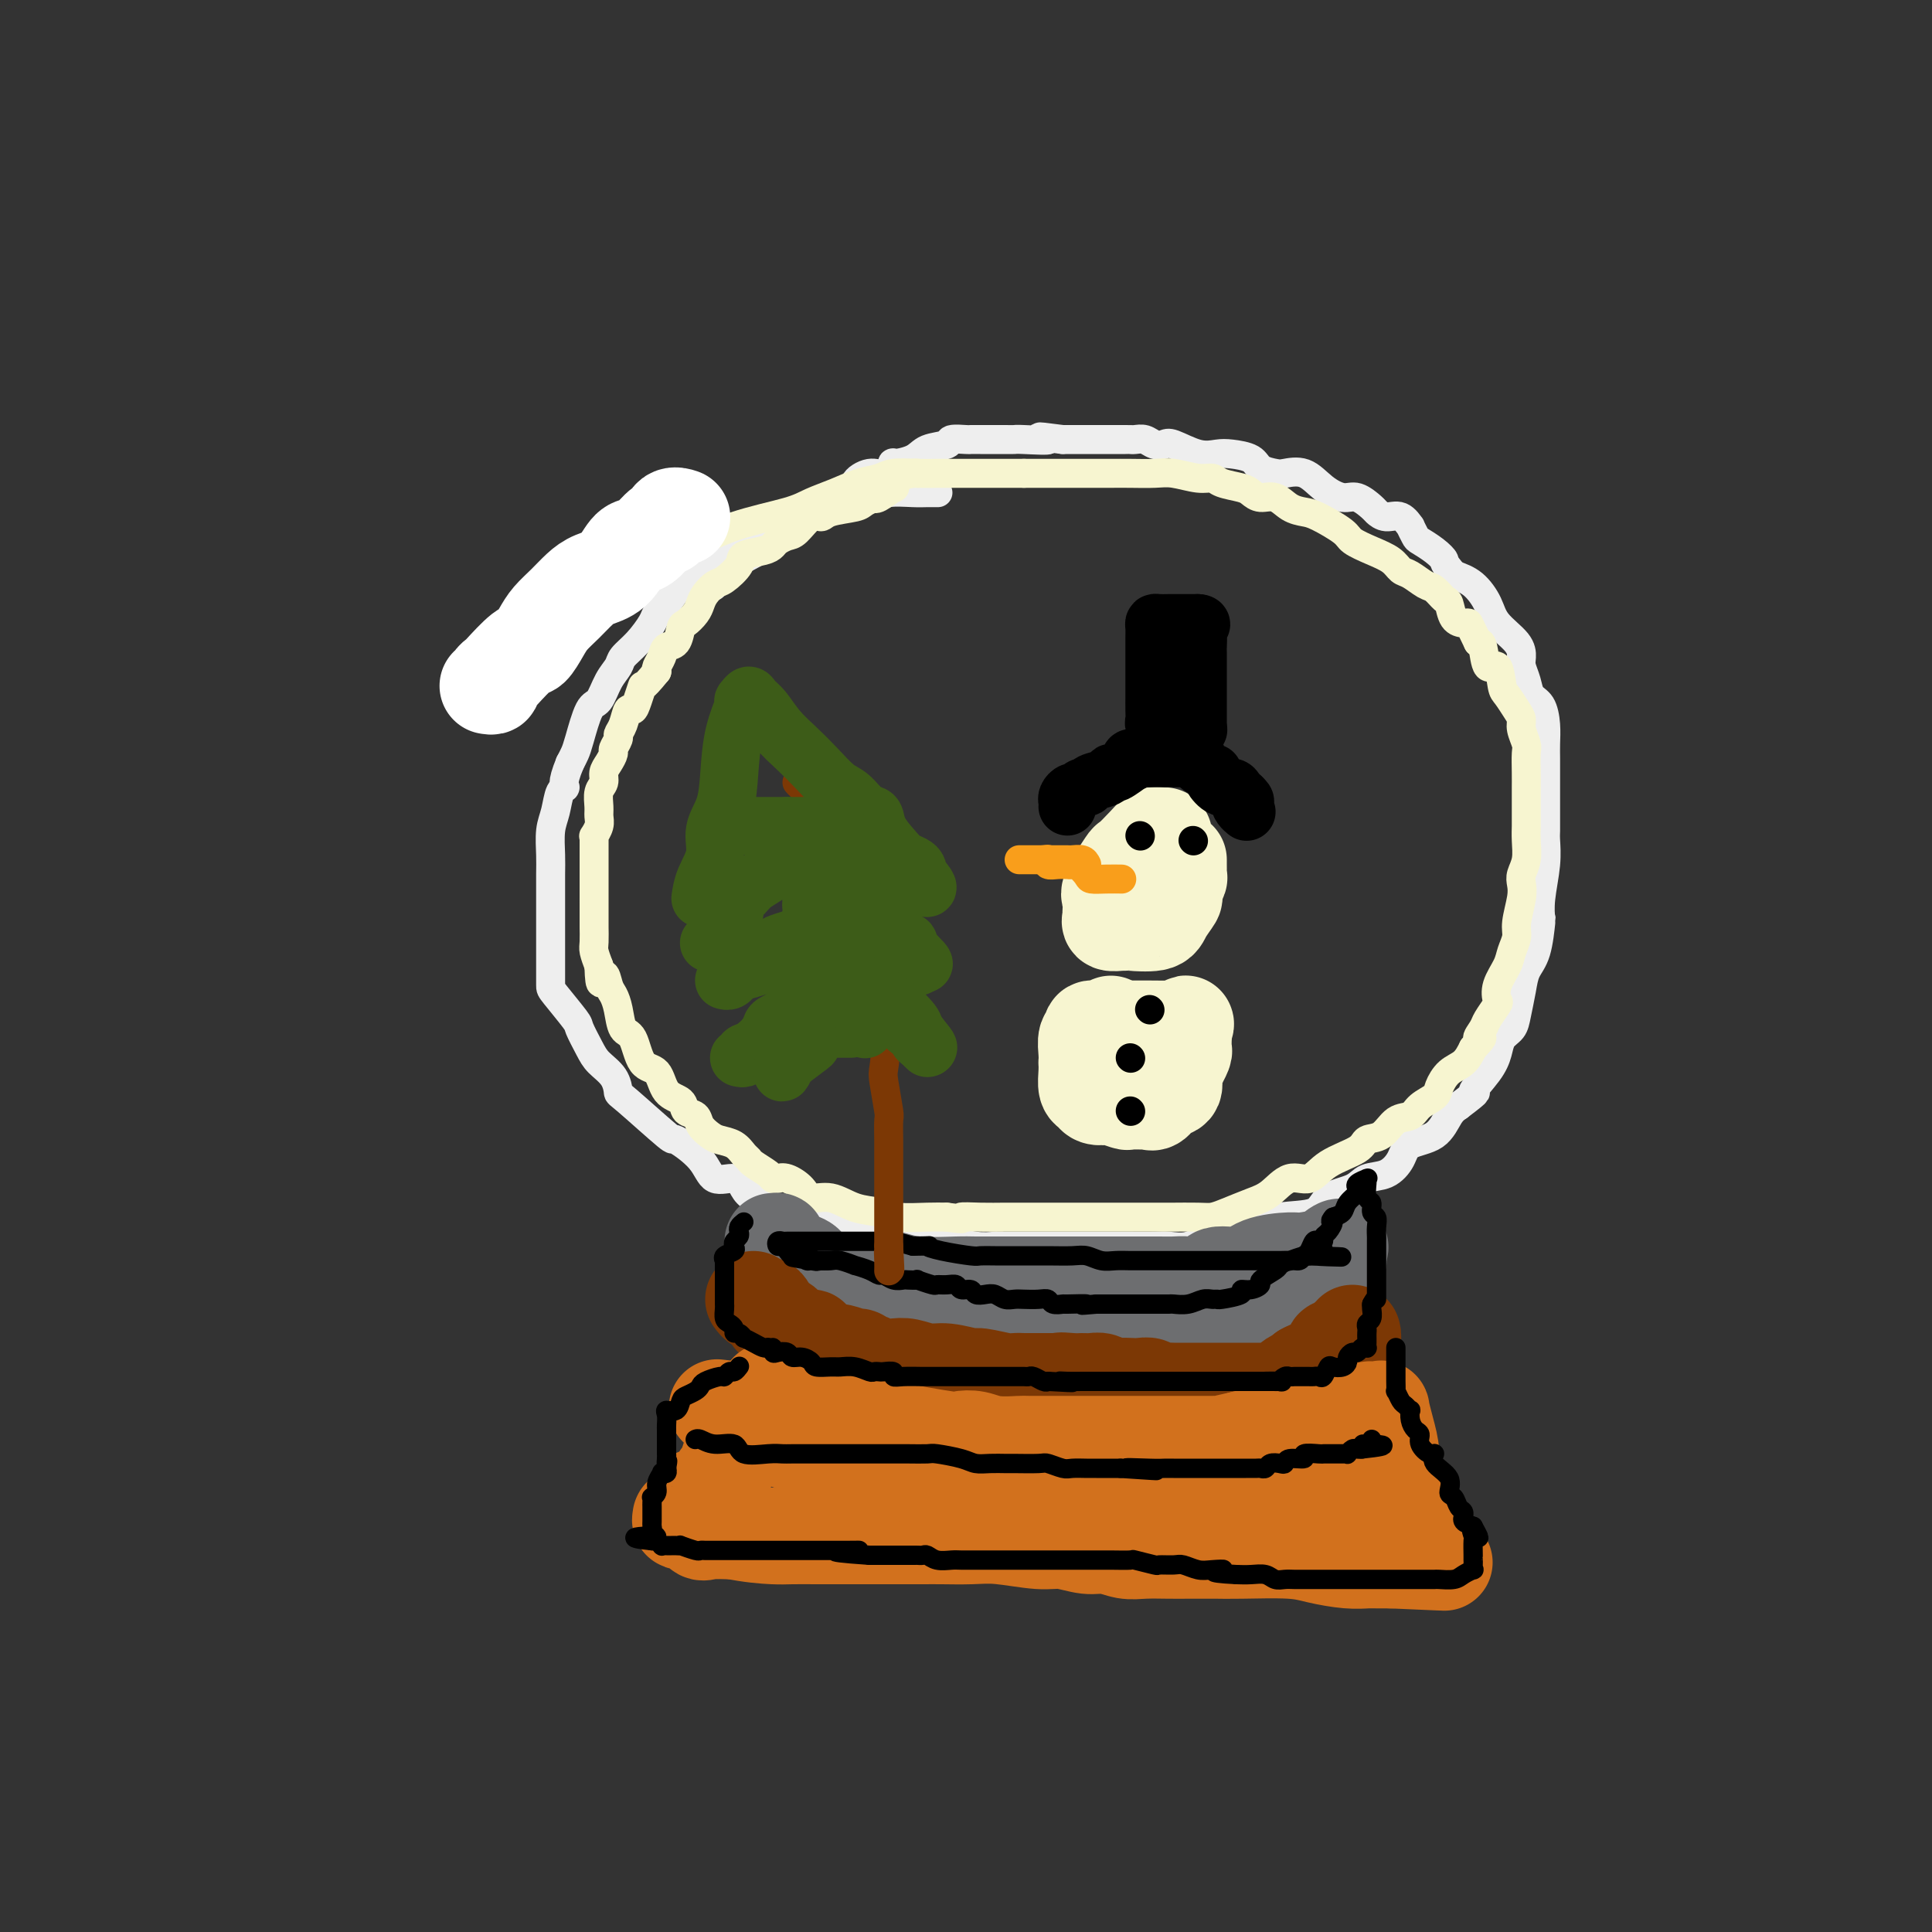 <svg viewBox='0 0 400 400' version='1.1' xmlns='http://www.w3.org/2000/svg' xmlns:xlink='http://www.w3.org/1999/xlink'><rect x="0" y="0" width="400" height="400" fill="#333333" stroke="none"/><g fill='none' stroke='#EEEEEE' stroke-width='6' stroke-linecap='round' stroke-linejoin='round'><path d='M194,102c0.171,0.002 0.342,0.004 0,0c-0.342,-0.004 -1.197,-0.015 -2,0c-0.803,0.015 -1.555,0.056 -3,0c-1.445,-0.056 -3.584,-0.208 -5,0c-1.416,0.208 -2.109,0.777 -3,1c-0.891,0.223 -1.980,0.101 -3,0c-1.020,-0.101 -1.970,-0.183 -3,0c-1.030,0.183 -2.139,0.629 -3,1c-0.861,0.371 -1.476,0.666 -2,1c-0.524,0.334 -0.959,0.705 -2,1c-1.041,0.295 -2.687,0.513 -4,1c-1.313,0.487 -2.294,1.242 -3,2c-0.706,0.758 -1.139,1.518 -2,2c-0.861,0.482 -2.150,0.687 -3,1c-0.850,0.313 -1.262,0.735 -2,1c-0.738,0.265 -1.801,0.371 -3,1c-1.199,0.629 -2.535,1.779 -4,3c-1.465,1.221 -3.059,2.514 -4,3c-0.941,0.486 -1.227,0.167 -2,1c-0.773,0.833 -2.032,2.818 -3,4c-0.968,1.182 -1.645,1.562 -2,2c-0.355,0.438 -0.388,0.934 -1,2c-0.612,1.066 -1.802,2.703 -3,4c-1.198,1.297 -2.404,2.255 -3,3c-0.596,0.745 -0.583,1.277 -1,2c-0.417,0.723 -1.263,1.636 -2,3c-0.737,1.364 -1.363,3.181 -2,4c-0.637,0.819 -1.284,0.642 -2,2c-0.716,1.358 -1.500,4.250 -2,6c-0.500,1.750 -0.714,2.357 -1,3c-0.286,0.643 -0.643,1.321 -1,2'/><path d='M118,158c-1.879,4.528 -1.078,4.847 -1,5c0.078,0.153 -0.568,0.139 -1,1c-0.432,0.861 -0.652,2.597 -1,4c-0.348,1.403 -0.825,2.474 -1,4c-0.175,1.526 -0.047,3.507 0,5c0.047,1.493 0.013,2.496 0,4c-0.013,1.504 -0.003,3.508 0,5c0.003,1.492 0.001,2.473 0,4c-0.001,1.527 -0.000,3.599 0,5c0.000,1.401 0.001,2.130 0,3c-0.001,0.870 -0.002,1.880 0,3c0.002,1.120 0.007,2.351 0,3c-0.007,0.649 -0.025,0.715 1,2c1.025,1.285 3.094,3.789 4,5c0.906,1.211 0.649,1.131 1,2c0.351,0.869 1.309,2.689 2,4c0.691,1.311 1.115,2.115 2,3c0.885,0.885 2.233,1.852 3,3c0.767,1.148 0.954,2.476 1,3c0.046,0.524 -0.050,0.243 2,2c2.050,1.757 6.247,5.551 8,7c1.753,1.449 1.061,0.552 2,1c0.939,0.448 3.510,2.242 5,4c1.490,1.758 1.900,3.482 3,4c1.100,0.518 2.889,-0.169 4,0c1.111,0.169 1.543,1.194 2,2c0.457,0.806 0.940,1.393 2,2c1.060,0.607 2.696,1.235 4,2c1.304,0.765 2.274,1.668 3,2c0.726,0.332 1.207,0.095 2,0c0.793,-0.095 1.896,-0.047 3,0'/><path d='M168,252c3.538,1.355 2.384,0.741 3,1c0.616,0.259 3.002,1.389 5,2c1.998,0.611 3.608,0.703 5,1c1.392,0.297 2.565,0.797 4,1c1.435,0.203 3.132,0.107 5,0c1.868,-0.107 3.906,-0.225 6,0c2.094,0.225 4.245,0.792 6,1c1.755,0.208 3.113,0.056 4,0c0.887,-0.056 1.303,-0.015 2,0c0.697,0.015 1.673,0.004 3,0c1.327,-0.004 3.003,-0.001 4,0c0.997,0.001 1.313,0.000 3,0c1.687,-0.000 4.744,-0.001 7,0c2.256,0.001 3.713,0.002 5,0c1.287,-0.002 2.406,-0.007 4,0c1.594,0.007 3.665,0.024 5,0c1.335,-0.024 1.936,-0.091 3,0c1.064,0.091 2.593,0.339 4,0c1.407,-0.339 2.692,-1.263 5,-2c2.308,-0.737 5.640,-1.285 8,-2c2.360,-0.715 3.747,-1.596 6,-2c2.253,-0.404 5.372,-0.330 7,-1c1.628,-0.670 1.763,-2.083 3,-3c1.237,-0.917 3.574,-1.338 5,-2c1.426,-0.662 1.939,-1.565 3,-2c1.061,-0.435 2.668,-0.403 4,-1c1.332,-0.597 2.387,-1.823 3,-3c0.613,-1.177 0.783,-2.305 2,-3c1.217,-0.695 3.482,-0.956 5,-2c1.518,-1.044 2.291,-2.870 3,-4c0.709,-1.130 1.355,-1.565 2,-2'/><path d='M302,229c5.169,-3.894 3.090,-2.629 3,-3c-0.090,-0.371 1.807,-2.380 3,-4c1.193,-1.620 1.682,-2.852 2,-4c0.318,-1.148 0.465,-2.211 1,-3c0.535,-0.789 1.456,-1.303 2,-2c0.544,-0.697 0.710,-1.578 1,-3c0.290,-1.422 0.705,-3.384 1,-5c0.295,-1.616 0.470,-2.887 1,-4c0.530,-1.113 1.414,-2.067 2,-4c0.586,-1.933 0.875,-4.843 1,-6c0.125,-1.157 0.086,-0.561 0,-1c-0.086,-0.439 -0.219,-1.915 0,-4c0.219,-2.085 0.791,-4.781 1,-7c0.209,-2.219 0.056,-3.963 0,-5c-0.056,-1.037 -0.015,-1.369 0,-2c0.015,-0.631 0.004,-1.561 0,-3c-0.004,-1.439 -0.001,-3.388 0,-5c0.001,-1.612 -0.002,-2.887 0,-4c0.002,-1.113 0.008,-2.065 0,-3c-0.008,-0.935 -0.029,-1.853 0,-3c0.029,-1.147 0.109,-2.524 0,-4c-0.109,-1.476 -0.407,-3.052 -1,-4c-0.593,-0.948 -1.479,-1.267 -2,-2c-0.521,-0.733 -0.675,-1.879 -1,-3c-0.325,-1.121 -0.821,-2.217 -1,-3c-0.179,-0.783 -0.042,-1.253 0,-2c0.042,-0.747 -0.011,-1.772 -1,-3c-0.989,-1.228 -2.915,-2.659 -4,-4c-1.085,-1.341 -1.331,-2.592 -2,-4c-0.669,-1.408 -1.763,-2.974 -3,-4c-1.237,-1.026 -2.619,-1.513 -4,-2'/><path d='M301,119c-2.388,-2.755 -1.860,-2.641 -2,-3c-0.140,-0.359 -0.950,-1.190 -2,-2c-1.050,-0.810 -2.339,-1.598 -3,-2c-0.661,-0.402 -0.694,-0.418 -1,-1c-0.306,-0.582 -0.884,-1.728 -1,-2c-0.116,-0.272 0.230,0.332 0,0c-0.230,-0.332 -1.038,-1.599 -2,-2c-0.962,-0.401 -2.080,0.066 -3,0c-0.920,-0.066 -1.642,-0.663 -2,-1c-0.358,-0.337 -0.352,-0.413 -1,-1c-0.648,-0.587 -1.949,-1.684 -3,-2c-1.051,-0.316 -1.852,0.151 -3,0c-1.148,-0.151 -2.644,-0.918 -4,-2c-1.356,-1.082 -2.574,-2.479 -4,-3c-1.426,-0.521 -3.060,-0.168 -4,0c-0.940,0.168 -1.185,0.150 -2,0c-0.815,-0.150 -2.201,-0.430 -3,-1c-0.799,-0.570 -1.012,-1.428 -2,-2c-0.988,-0.572 -2.750,-0.857 -4,-1c-1.250,-0.143 -1.987,-0.142 -3,0c-1.013,0.142 -2.302,0.427 -4,0c-1.698,-0.427 -3.807,-1.564 -5,-2c-1.193,-0.436 -1.472,-0.169 -2,0c-0.528,0.169 -1.305,0.242 -2,0c-0.695,-0.242 -1.309,-0.797 -2,-1c-0.691,-0.203 -1.461,-0.054 -2,0c-0.539,0.054 -0.849,0.015 -1,0c-0.151,-0.015 -0.144,-0.004 -1,0c-0.856,0.004 -2.577,0.001 -4,0c-1.423,-0.001 -2.550,-0.000 -4,0c-1.450,0.000 -3.225,0.000 -5,0'/><path d='M220,91c-8.138,-1.083 -3.483,-0.290 -3,0c0.483,0.290 -3.207,0.078 -5,0c-1.793,-0.078 -1.689,-0.021 -2,0c-0.311,0.021 -1.037,0.006 -2,0c-0.963,-0.006 -2.164,-0.002 -3,0c-0.836,0.002 -1.306,0.004 -2,0c-0.694,-0.004 -1.611,-0.013 -2,0c-0.389,0.013 -0.251,0.048 -1,0c-0.749,-0.048 -2.384,-0.180 -3,0c-0.616,0.180 -0.212,0.673 -1,1c-0.788,0.327 -2.766,0.488 -4,1c-1.234,0.512 -1.722,1.375 -3,2c-1.278,0.625 -3.346,1.010 -4,1c-0.654,-0.010 0.106,-0.416 0,0c-0.106,0.416 -1.079,1.655 -2,2c-0.921,0.345 -1.791,-0.205 -3,0c-1.209,0.205 -2.758,1.164 -3,2c-0.242,0.836 0.821,1.547 0,2c-0.821,0.453 -3.528,0.647 -5,1c-1.472,0.353 -1.711,0.867 -2,1c-0.289,0.133 -0.630,-0.113 -1,0c-0.370,0.113 -0.770,0.585 -1,1c-0.230,0.415 -0.291,0.774 -1,1c-0.709,0.226 -2.068,0.320 -3,1c-0.932,0.680 -1.438,1.945 -2,3c-0.562,1.055 -1.182,1.901 -3,3c-1.818,1.099 -4.836,2.450 -7,4c-2.164,1.550 -3.476,3.300 -4,4c-0.524,0.700 -0.262,0.350 0,0'/></g>
<g fill='none' stroke='#F7F5D0' stroke-width='6' stroke-linecap='round' stroke-linejoin='round'><path d='M190,98c-0.119,-0.048 -0.238,-0.096 -1,0c-0.762,0.096 -2.166,0.338 -3,1c-0.834,0.662 -1.097,1.746 -1,2c0.097,0.254 0.555,-0.321 0,0c-0.555,0.321 -2.124,1.539 -3,2c-0.876,0.461 -1.061,0.165 -1,0c0.061,-0.165 0.368,-0.197 0,0c-0.368,0.197 -1.410,0.624 -2,1c-0.590,0.376 -0.728,0.700 -2,1c-1.272,0.300 -3.677,0.577 -5,1c-1.323,0.423 -1.563,0.992 -2,1c-0.437,0.008 -1.073,-0.545 -2,0c-0.927,0.545 -2.147,2.188 -3,3c-0.853,0.812 -1.340,0.795 -2,1c-0.660,0.205 -1.495,0.634 -2,1c-0.505,0.366 -0.681,0.669 -1,1c-0.319,0.331 -0.781,0.690 -2,1c-1.219,0.310 -3.195,0.572 -4,1c-0.805,0.428 -0.440,1.021 -1,2c-0.560,0.979 -2.047,2.345 -3,3c-0.953,0.655 -1.372,0.600 -2,1c-0.628,0.400 -1.464,1.257 -2,2c-0.536,0.743 -0.773,1.373 -1,2c-0.227,0.627 -0.446,1.252 -1,2c-0.554,0.748 -1.444,1.618 -2,2c-0.556,0.382 -0.780,0.277 -1,1c-0.220,0.723 -0.437,2.274 -1,3c-0.563,0.726 -1.470,0.628 -2,1c-0.530,0.372 -0.681,1.216 -1,2c-0.319,0.784 -0.805,1.510 -1,2c-0.195,0.490 -0.097,0.745 0,1'/><path d='M136,139c-3.416,4.246 -2.957,2.860 -3,3c-0.043,0.140 -0.590,1.806 -1,3c-0.410,1.194 -0.683,1.915 -1,2c-0.317,0.085 -0.677,-0.468 -1,0c-0.323,0.468 -0.608,1.956 -1,3c-0.392,1.044 -0.892,1.645 -1,2c-0.108,0.355 0.177,0.465 0,1c-0.177,0.535 -0.817,1.494 -1,2c-0.183,0.506 0.091,0.557 0,1c-0.091,0.443 -0.546,1.277 -1,2c-0.454,0.723 -0.907,1.334 -1,2c-0.093,0.666 0.172,1.385 0,2c-0.172,0.615 -0.782,1.125 -1,2c-0.218,0.875 -0.044,2.115 0,3c0.044,0.885 -0.041,1.415 0,2c0.041,0.585 0.207,1.225 0,2c-0.207,0.775 -0.788,1.685 -1,2c-0.212,0.315 -0.057,0.036 0,0c0.057,-0.036 0.015,0.171 0,1c-0.015,0.829 -0.004,2.278 0,3c0.004,0.722 0.001,0.715 0,1c-0.001,0.285 -0.000,0.861 0,1c0.000,0.139 0.000,-0.158 0,1c-0.000,1.158 -0.000,3.772 0,5c0.000,1.228 0.000,1.071 0,1c-0.000,-0.071 -0.001,-0.056 0,1c0.001,1.056 0.003,3.153 0,4c-0.003,0.847 -0.011,0.443 0,1c0.011,0.557 0.041,2.073 0,3c-0.041,0.927 -0.155,1.265 0,2c0.155,0.735 0.577,1.868 1,3'/><path d='M124,200c0.178,5.925 0.624,2.737 1,2c0.376,-0.737 0.681,0.979 1,2c0.319,1.021 0.651,1.349 1,2c0.349,0.651 0.717,1.625 1,3c0.283,1.375 0.483,3.153 1,4c0.517,0.847 1.351,0.765 2,2c0.649,1.235 1.114,3.788 2,5c0.886,1.212 2.192,1.083 3,2c0.808,0.917 1.119,2.878 2,4c0.881,1.122 2.333,1.403 3,2c0.667,0.597 0.548,1.508 1,2c0.452,0.492 1.476,0.565 2,1c0.524,0.435 0.550,1.234 1,2c0.450,0.766 1.325,1.501 2,2c0.675,0.499 1.148,0.763 2,1c0.852,0.237 2.081,0.448 3,1c0.919,0.552 1.528,1.444 2,2c0.472,0.556 0.809,0.776 1,1c0.191,0.224 0.238,0.451 1,1c0.762,0.549 2.239,1.421 3,2c0.761,0.579 0.807,0.867 1,1c0.193,0.133 0.532,0.111 1,0c0.468,-0.111 1.064,-0.310 2,0c0.936,0.310 2.211,1.129 3,2c0.789,0.871 1.093,1.792 2,2c0.907,0.208 2.416,-0.298 4,0c1.584,0.298 3.242,1.400 5,2c1.758,0.600 3.616,0.697 5,1c1.384,0.303 2.296,0.812 4,1c1.704,0.188 4.201,0.054 6,0c1.799,-0.054 2.899,-0.027 4,0'/><path d='M196,252c4.836,0.619 2.926,0.166 3,0c0.074,-0.166 2.132,-0.044 4,0c1.868,0.044 3.546,0.012 5,0c1.454,-0.012 2.683,-0.003 4,0c1.317,0.003 2.720,0.001 5,0c2.280,-0.001 5.436,-0.000 7,0c1.564,0.000 1.534,0.000 2,0c0.466,-0.000 1.427,0.000 3,0c1.573,-0.000 3.758,-0.000 5,0c1.242,0.000 1.540,0.001 3,0c1.460,-0.001 4.083,-0.002 5,0c0.917,0.002 0.128,0.008 1,0c0.872,-0.008 3.405,-0.031 5,0c1.595,0.031 2.253,0.116 3,0c0.747,-0.116 1.582,-0.431 3,-1c1.418,-0.569 3.419,-1.391 5,-2c1.581,-0.609 2.742,-1.006 4,-2c1.258,-0.994 2.611,-2.585 4,-3c1.389,-0.415 2.812,0.347 4,0c1.188,-0.347 2.141,-1.802 4,-3c1.859,-1.198 4.624,-2.137 6,-3c1.376,-0.863 1.365,-1.649 2,-2c0.635,-0.351 1.918,-0.268 3,-1c1.082,-0.732 1.963,-2.278 3,-3c1.037,-0.722 2.230,-0.620 3,-1c0.770,-0.380 1.116,-1.242 2,-2c0.884,-0.758 2.306,-1.413 3,-2c0.694,-0.587 0.660,-1.106 1,-2c0.340,-0.894 1.053,-2.164 2,-3c0.947,-0.836 2.128,-1.239 3,-2c0.872,-0.761 1.436,-1.881 2,-3'/><path d='M305,217c3.113,-3.136 1.395,-1.977 1,-2c-0.395,-0.023 0.533,-1.230 1,-2c0.467,-0.770 0.472,-1.105 1,-2c0.528,-0.895 1.580,-2.350 2,-3c0.420,-0.650 0.208,-0.495 0,-1c-0.208,-0.505 -0.410,-1.669 0,-3c0.410,-1.331 1.434,-2.828 2,-4c0.566,-1.172 0.674,-2.019 1,-3c0.326,-0.981 0.871,-2.097 1,-3c0.129,-0.903 -0.158,-1.595 0,-3c0.158,-1.405 0.760,-3.523 1,-5c0.240,-1.477 0.117,-2.311 0,-3c-0.117,-0.689 -0.227,-1.232 0,-2c0.227,-0.768 0.793,-1.760 1,-3c0.207,-1.240 0.055,-2.726 0,-4c-0.055,-1.274 -0.015,-2.335 0,-3c0.015,-0.665 0.004,-0.934 0,-2c-0.004,-1.066 0.000,-2.928 0,-4c-0.000,-1.072 -0.004,-1.355 0,-2c0.004,-0.645 0.016,-1.654 0,-3c-0.016,-1.346 -0.059,-3.031 0,-4c0.059,-0.969 0.219,-1.223 0,-2c-0.219,-0.777 -0.818,-2.078 -1,-3c-0.182,-0.922 0.055,-1.464 0,-2c-0.055,-0.536 -0.400,-1.064 -1,-2c-0.600,-0.936 -1.456,-2.279 -2,-3c-0.544,-0.721 -0.776,-0.820 -1,-2c-0.224,-1.180 -0.442,-3.440 -1,-4c-0.558,-0.560 -1.458,0.580 -2,0c-0.542,-0.580 -0.726,-2.880 -1,-4c-0.274,-1.120 -0.637,-1.060 -1,-1'/><path d='M306,133c-1.813,-3.694 -1.847,-3.930 -2,-4c-0.153,-0.070 -0.425,0.027 -1,0c-0.575,-0.027 -1.451,-0.177 -2,-1c-0.549,-0.823 -0.770,-2.318 -1,-3c-0.230,-0.682 -0.471,-0.549 -1,-1c-0.529,-0.451 -1.348,-1.486 -2,-2c-0.652,-0.514 -1.139,-0.508 -2,-1c-0.861,-0.492 -2.098,-1.483 -3,-2c-0.902,-0.517 -1.471,-0.560 -2,-1c-0.529,-0.440 -1.020,-1.277 -2,-2c-0.980,-0.723 -2.450,-1.332 -4,-2c-1.550,-0.668 -3.181,-1.396 -4,-2c-0.819,-0.604 -0.827,-1.084 -2,-2c-1.173,-0.916 -3.511,-2.269 -5,-3c-1.489,-0.731 -2.129,-0.840 -3,-1c-0.871,-0.160 -1.975,-0.372 -3,-1c-1.025,-0.628 -1.973,-1.674 -3,-2c-1.027,-0.326 -2.133,0.066 -3,0c-0.867,-0.066 -1.493,-0.591 -2,-1c-0.507,-0.409 -0.894,-0.702 -2,-1c-1.106,-0.298 -2.930,-0.602 -4,-1c-1.070,-0.398 -1.385,-0.891 -2,-1c-0.615,-0.109 -1.531,0.167 -3,0c-1.469,-0.167 -3.491,-0.777 -5,-1c-1.509,-0.223 -2.505,-0.060 -4,0c-1.495,0.060 -3.489,0.016 -5,0c-1.511,-0.016 -2.537,-0.004 -4,0c-1.463,0.004 -3.361,0.001 -5,0c-1.639,-0.001 -3.018,-0.000 -4,0c-0.982,0.000 -1.566,0.000 -3,0c-1.434,-0.000 -3.717,-0.000 -6,0'/><path d='M212,98c-6.404,0.000 -6.914,0.000 -8,0c-1.086,-0.000 -2.749,-0.001 -4,0c-1.251,0.001 -2.091,0.003 -3,0c-0.909,-0.003 -1.887,-0.013 -3,0c-1.113,0.013 -2.362,0.048 -4,0c-1.638,-0.048 -3.667,-0.178 -5,0c-1.333,0.178 -1.971,0.666 -3,1c-1.029,0.334 -2.449,0.514 -4,1c-1.551,0.486 -3.234,1.278 -5,2c-1.766,0.722 -3.617,1.373 -5,2c-1.383,0.627 -2.298,1.229 -5,2c-2.702,0.771 -7.191,1.709 -11,3c-3.809,1.291 -6.939,2.934 -11,5c-4.061,2.066 -9.055,4.556 -13,6c-3.945,1.444 -6.841,1.841 -8,2c-1.159,0.159 -0.579,0.079 0,0'/></g>
<g fill='none' stroke='#6D6E70' stroke-width='20' stroke-linecap='round' stroke-linejoin='round'><path d='M160,257c0.486,-0.061 0.973,-0.122 1,0c0.027,0.122 -0.405,0.428 0,1c0.405,0.572 1.648,1.411 2,2c0.352,0.589 -0.188,0.927 0,1c0.188,0.073 1.105,-0.121 2,0c0.895,0.121 1.767,0.557 2,1c0.233,0.443 -0.173,0.893 0,1c0.173,0.107 0.924,-0.130 1,0c0.076,0.130 -0.524,0.627 0,1c0.524,0.373 2.172,0.621 3,1c0.828,0.379 0.835,0.889 1,1c0.165,0.111 0.488,-0.177 1,0c0.512,0.177 1.215,0.818 2,1c0.785,0.182 1.653,-0.095 2,0c0.347,0.095 0.172,0.560 0,1c-0.172,0.440 -0.341,0.854 0,1c0.341,0.146 1.192,0.025 2,0c0.808,-0.025 1.574,0.046 2,0c0.426,-0.046 0.511,-0.208 1,0c0.489,0.208 1.381,0.787 2,1c0.619,0.213 0.966,0.061 1,0c0.034,-0.061 -0.246,-0.030 0,0c0.246,0.030 1.017,0.061 2,0c0.983,-0.061 2.178,-0.212 3,0c0.822,0.212 1.272,0.789 2,1c0.728,0.211 1.734,0.057 2,0c0.266,-0.057 -0.210,-0.016 0,0c0.210,0.016 1.105,0.008 2,0'/><path d='M196,271c3.283,0.309 1.990,0.083 2,0c0.010,-0.083 1.321,-0.023 2,0c0.679,0.023 0.725,0.010 1,0c0.275,-0.010 0.780,-0.017 1,0c0.220,0.017 0.155,0.057 1,0c0.845,-0.057 2.601,-0.211 4,0c1.399,0.211 2.441,0.789 3,1c0.559,0.211 0.636,0.057 1,0c0.364,-0.057 1.014,-0.015 2,0c0.986,0.015 2.309,0.004 3,0c0.691,-0.004 0.751,-0.001 1,0c0.249,0.001 0.687,0.000 1,0c0.313,-0.000 0.501,-0.000 1,0c0.499,0.000 1.309,0.000 2,0c0.691,-0.000 1.263,-0.000 2,0c0.737,0.000 1.639,0.000 2,0c0.361,-0.000 0.180,-0.000 1,0c0.820,0.000 2.639,0.000 4,0c1.361,-0.000 2.264,-0.000 3,0c0.736,0.000 1.306,0.000 2,0c0.694,-0.000 1.513,-0.000 2,0c0.487,0.000 0.642,0.000 1,0c0.358,-0.000 0.918,-0.000 2,0c1.082,0.000 2.685,0.000 3,0c0.315,-0.000 -0.659,-0.000 0,0c0.659,0.000 2.951,0.000 4,0c1.049,-0.000 0.856,-0.000 1,0c0.144,0.000 0.626,0.000 1,0c0.374,-0.000 0.639,-0.000 1,0c0.361,0.000 0.817,0.000 1,0c0.183,0.000 0.091,0.000 0,0'/><path d='M251,272c8.573,0.159 2.504,0.058 1,0c-1.504,-0.058 1.555,-0.072 3,0c1.445,0.072 1.275,0.230 2,0c0.725,-0.230 2.343,-0.849 3,-1c0.657,-0.151 0.351,0.167 1,0c0.649,-0.167 2.254,-0.818 3,-1c0.746,-0.182 0.634,0.105 1,0c0.366,-0.105 1.211,-0.603 2,-1c0.789,-0.397 1.522,-0.694 2,-1c0.478,-0.306 0.702,-0.622 1,-1c0.298,-0.378 0.672,-0.819 1,-1c0.328,-0.181 0.610,-0.104 1,0c0.390,0.104 0.888,0.234 1,0c0.112,-0.234 -0.162,-0.833 0,-1c0.162,-0.167 0.760,0.096 1,0c0.240,-0.096 0.121,-0.551 0,-1c-0.121,-0.449 -0.244,-0.891 0,-1c0.244,-0.109 0.854,0.115 1,0c0.146,-0.115 -0.171,-0.570 0,-1c0.171,-0.430 0.830,-0.836 1,-1c0.170,-0.164 -0.150,-0.085 0,0c0.150,0.085 0.771,0.177 1,0c0.229,-0.177 0.065,-0.622 0,-1c-0.065,-0.378 -0.033,-0.689 0,-1'/><path d='M277,259c1.307,-1.591 -0.426,-0.568 -1,0c-0.574,0.568 0.011,0.682 -1,1c-1.011,0.318 -3.620,0.840 -5,1c-1.380,0.160 -1.533,-0.041 -3,0c-1.467,0.041 -4.248,0.322 -6,1c-1.752,0.678 -2.475,1.751 -4,2c-1.525,0.249 -3.854,-0.326 -5,0c-1.146,0.326 -1.111,1.551 -2,2c-0.889,0.449 -2.702,0.120 -4,0c-1.298,-0.120 -2.083,-0.032 -3,0c-0.917,0.032 -1.968,0.009 -3,0c-1.032,-0.009 -2.046,-0.002 -3,0c-0.954,0.002 -1.849,0.001 -3,0c-1.151,-0.001 -2.559,-0.000 -4,0c-1.441,0.000 -2.916,0.000 -4,0c-1.084,-0.000 -1.778,-0.000 -3,0c-1.222,0.000 -2.971,-0.000 -4,0c-1.029,0.000 -1.336,0.000 -2,0c-0.664,-0.000 -1.685,-0.000 -3,0c-1.315,0.000 -2.924,0.001 -4,0c-1.076,-0.001 -1.619,-0.004 -3,0c-1.381,0.004 -3.598,0.015 -5,0c-1.402,-0.015 -1.987,-0.057 -4,0c-2.013,0.057 -5.454,0.211 -8,0c-2.546,-0.211 -4.198,-0.789 -5,-1c-0.802,-0.211 -0.754,-0.057 -1,0c-0.246,0.057 -0.784,0.016 -1,0c-0.216,-0.016 -0.108,-0.008 0,0'/></g>
<g fill='none' stroke='#FFFFFF' stroke-width='20' stroke-linecap='round' stroke-linejoin='round'><path d='M101,142c0.453,0.083 0.905,0.165 1,0c0.095,-0.165 -0.169,-0.578 0,-1c0.169,-0.422 0.769,-0.854 1,-1c0.231,-0.146 0.091,-0.006 1,-1c0.909,-0.994 2.865,-3.123 4,-4c1.135,-0.877 1.448,-0.504 2,-1c0.552,-0.496 1.343,-1.863 2,-3c0.657,-1.137 1.180,-2.046 2,-3c0.820,-0.954 1.939,-1.954 3,-3c1.061,-1.046 2.066,-2.136 3,-3c0.934,-0.864 1.796,-1.500 3,-2c1.204,-0.500 2.750,-0.864 4,-2c1.250,-1.136 2.205,-3.045 3,-4c0.795,-0.955 1.430,-0.957 2,-1c0.570,-0.043 1.074,-0.127 2,-1c0.926,-0.873 2.272,-2.535 3,-3c0.728,-0.465 0.836,0.268 1,0c0.164,-0.268 0.384,-1.536 1,-2c0.616,-0.464 1.627,-0.125 2,0c0.373,0.125 0.106,0.036 0,0c-0.106,-0.036 -0.053,-0.018 0,0'/></g>
<g fill='none' stroke='#7C3805' stroke-width='20' stroke-linecap='round' stroke-linejoin='round'><path d='M156,269c0.336,0.439 0.672,0.877 1,1c0.328,0.123 0.650,-0.071 1,0c0.350,0.071 0.730,0.405 1,1c0.270,0.595 0.431,1.450 1,2c0.569,0.550 1.546,0.795 2,1c0.454,0.205 0.384,0.371 1,1c0.616,0.629 1.917,1.723 3,2c1.083,0.277 1.948,-0.262 2,0c0.052,0.262 -0.709,1.324 0,2c0.709,0.676 2.886,0.965 4,1c1.114,0.035 1.163,-0.183 2,0c0.837,0.183 2.461,0.766 3,1c0.539,0.234 -0.008,0.119 0,0c0.008,-0.119 0.572,-0.242 1,0c0.428,0.242 0.722,0.848 1,1c0.278,0.152 0.542,-0.151 1,0c0.458,0.151 1.110,0.757 2,1c0.890,0.243 2.018,0.122 3,0c0.982,-0.122 1.817,-0.244 3,0c1.183,0.244 2.713,0.854 4,1c1.287,0.146 2.333,-0.171 4,0c1.667,0.171 3.957,0.830 5,1c1.043,0.170 0.838,-0.151 2,0c1.162,0.151 3.690,0.772 5,1c1.310,0.228 1.401,0.061 2,0c0.599,-0.061 1.704,-0.016 2,0c0.296,0.016 -0.219,0.004 0,0c0.219,-0.004 1.172,-0.001 2,0c0.828,0.001 1.531,0.000 2,0c0.469,-0.000 0.706,-0.000 1,0c0.294,0.000 0.647,0.000 1,0'/><path d='M218,286c8.092,1.083 3.323,0.289 2,0c-1.323,-0.289 0.800,-0.074 2,0c1.200,0.074 1.476,0.006 2,0c0.524,-0.006 1.295,0.051 2,0c0.705,-0.051 1.343,-0.210 2,0c0.657,0.210 1.332,0.787 2,1c0.668,0.213 1.330,0.061 2,0c0.670,-0.061 1.348,-0.030 2,0c0.652,0.030 1.278,0.061 2,0c0.722,-0.061 1.541,-0.212 2,0c0.459,0.212 0.558,0.789 1,1c0.442,0.211 1.227,0.057 2,0c0.773,-0.057 1.535,-0.015 2,0c0.465,0.015 0.634,0.004 2,0c1.366,-0.004 3.928,-0.001 5,0c1.072,0.001 0.655,0.000 1,0c0.345,-0.000 1.452,-0.000 2,0c0.548,0.000 0.535,0.000 1,0c0.465,-0.000 1.406,0.000 2,0c0.594,-0.000 0.842,-0.000 1,0c0.158,0.000 0.227,0.000 1,0c0.773,-0.000 2.250,-0.001 3,0c0.750,0.001 0.774,0.002 1,0c0.226,-0.002 0.655,-0.007 1,0c0.345,0.007 0.607,0.026 1,0c0.393,-0.026 0.918,-0.097 1,0c0.082,0.097 -0.279,0.363 0,0c0.279,-0.363 1.199,-1.355 2,-2c0.801,-0.645 1.485,-0.943 2,-1c0.515,-0.057 0.861,0.127 1,0c0.139,-0.127 0.069,-0.563 0,-1'/><path d='M270,284c1.544,-0.858 2.404,-1.003 3,-1c0.596,0.003 0.930,0.155 1,0c0.070,-0.155 -0.122,-0.616 0,-1c0.122,-0.384 0.559,-0.690 1,-1c0.441,-0.310 0.888,-0.623 1,-1c0.112,-0.377 -0.109,-0.818 0,-1c0.109,-0.182 0.550,-0.105 1,0c0.450,0.105 0.909,0.239 1,0c0.091,-0.239 -0.186,-0.852 0,-1c0.186,-0.148 0.834,0.170 1,0c0.166,-0.170 -0.151,-0.829 0,-1c0.151,-0.171 0.772,0.146 1,0c0.228,-0.146 0.065,-0.756 0,-1c-0.065,-0.244 -0.033,-0.122 0,0'/></g>
<g fill='none' stroke='#D2711D' stroke-width='20' stroke-linecap='round' stroke-linejoin='round'><path d='M159,288c-0.303,0.605 -0.606,1.211 -1,2c-0.394,0.789 -0.878,1.762 -1,2c-0.122,0.238 0.118,-0.258 0,0c-0.118,0.258 -0.595,1.271 -1,2c-0.405,0.729 -0.738,1.172 -1,2c-0.262,0.828 -0.452,2.039 -1,3c-0.548,0.961 -1.453,1.672 -2,2c-0.547,0.328 -0.737,0.273 -1,1c-0.263,0.727 -0.599,2.236 -1,3c-0.401,0.764 -0.867,0.783 -1,1c-0.133,0.217 0.066,0.631 0,1c-0.066,0.369 -0.399,0.694 -1,1c-0.601,0.306 -1.470,0.592 -2,1c-0.530,0.408 -0.720,0.936 -1,1c-0.280,0.064 -0.649,-0.338 -1,0c-0.351,0.338 -0.684,1.415 -1,2c-0.316,0.585 -0.615,0.676 -1,1c-0.385,0.324 -0.857,0.879 -1,1c-0.143,0.121 0.042,-0.192 0,0c-0.042,0.192 -0.312,0.888 0,1c0.312,0.112 1.207,-0.362 2,0c0.793,0.362 1.483,1.559 2,2c0.517,0.441 0.862,0.126 2,0c1.138,-0.126 3.069,-0.063 5,0'/><path d='M152,317c3.343,0.691 6.201,0.917 8,1c1.799,0.083 2.539,0.022 4,0c1.461,-0.022 3.645,-0.006 5,0c1.355,0.006 1.883,0.002 3,0c1.117,-0.002 2.823,-0.000 4,0c1.177,0.000 1.824,0.000 3,0c1.176,-0.000 2.880,0.000 4,0c1.120,-0.000 1.657,-0.001 3,0c1.343,0.001 3.493,0.004 5,0c1.507,-0.004 2.373,-0.016 4,0c1.627,0.016 4.017,0.061 6,0c1.983,-0.061 3.559,-0.228 6,0c2.441,0.228 5.748,0.849 8,1c2.252,0.151 3.448,-0.170 5,0c1.552,0.170 3.461,0.830 5,1c1.539,0.170 2.707,-0.151 4,0c1.293,0.151 2.710,0.772 4,1c1.290,0.228 2.452,0.061 4,0c1.548,-0.061 3.483,-0.016 5,0c1.517,0.016 2.618,0.004 4,0c1.382,-0.004 3.046,0.002 4,0c0.954,-0.002 1.199,-0.011 2,0c0.801,0.011 2.159,0.041 5,0c2.841,-0.041 7.167,-0.155 10,0c2.833,0.155 4.174,0.577 6,1c1.826,0.423 4.138,0.845 6,1c1.862,0.155 3.275,0.041 4,0c0.725,-0.041 0.761,-0.011 1,0c0.239,0.011 0.680,0.003 1,0c0.320,-0.003 0.520,-0.001 1,0c0.480,0.001 1.240,0.000 2,0'/><path d='M288,323c21.221,0.932 6.275,0.264 1,0c-5.275,-0.264 -0.878,-0.122 1,0c1.878,0.122 1.236,0.226 1,0c-0.236,-0.226 -0.065,-0.780 0,-1c0.065,-0.220 0.024,-0.106 0,-1c-0.024,-0.894 -0.030,-2.797 0,-4c0.030,-1.203 0.096,-1.706 0,-3c-0.096,-1.294 -0.355,-3.377 -1,-5c-0.645,-1.623 -1.675,-2.785 -2,-4c-0.325,-1.215 0.055,-2.483 0,-4c-0.055,-1.517 -0.543,-3.284 -1,-5c-0.457,-1.716 -0.881,-3.383 -1,-4c-0.119,-0.617 0.067,-0.186 0,0c-0.067,0.186 -0.385,0.126 -1,0c-0.615,-0.126 -1.525,-0.318 -2,0c-0.475,0.318 -0.514,1.146 -3,2c-2.486,0.854 -7.419,1.734 -9,2c-1.581,0.266 0.190,-0.082 -1,0c-1.190,0.082 -5.340,0.595 -8,1c-2.660,0.405 -3.830,0.703 -5,1'/><path d='M257,298c-5.298,1.155 -4.044,1.041 -4,1c0.044,-0.041 -1.122,-0.011 -2,0c-0.878,0.011 -1.468,0.003 -3,0c-1.532,-0.003 -4.007,-0.001 -5,0c-0.993,0.001 -0.506,0.000 -2,0c-1.494,-0.000 -4.971,-0.000 -7,0c-2.029,0.000 -2.612,0.001 -4,0c-1.388,-0.001 -3.582,-0.004 -7,0c-3.418,0.004 -8.062,0.015 -10,0c-1.938,-0.015 -1.171,-0.055 -2,0c-0.829,0.055 -3.252,0.204 -5,0c-1.748,-0.204 -2.819,-0.763 -4,-1c-1.181,-0.237 -2.470,-0.154 -3,0c-0.530,0.154 -0.300,0.377 -3,0c-2.700,-0.377 -8.329,-1.354 -11,-2c-2.671,-0.646 -2.383,-0.962 -3,-1c-0.617,-0.038 -2.140,0.200 -4,0c-1.860,-0.200 -4.057,-0.838 -5,-1c-0.943,-0.162 -0.631,0.153 -1,0c-0.369,-0.153 -1.419,-0.773 -2,-1c-0.581,-0.227 -0.692,-0.061 -1,0c-0.308,0.061 -0.813,0.017 -1,0c-0.187,-0.017 -0.057,-0.008 -1,0c-0.943,0.008 -2.960,0.016 -4,0c-1.040,-0.016 -1.104,-0.056 -2,0c-0.896,0.056 -2.626,0.207 -4,0c-1.374,-0.207 -2.393,-0.774 -3,-1c-0.607,-0.226 -0.804,-0.113 -1,0'/><path d='M153,292c-8.414,-1.099 -2.950,-0.346 -1,0c1.950,0.346 0.385,0.287 0,1c-0.385,0.713 0.410,2.200 2,3c1.590,0.800 3.975,0.913 5,1c1.025,0.087 0.690,0.146 3,1c2.310,0.854 7.264,2.502 9,3c1.736,0.498 0.254,-0.154 1,0c0.746,0.154 3.719,1.113 6,2c2.281,0.887 3.870,1.701 5,2c1.130,0.299 1.799,0.084 3,0c1.201,-0.084 2.932,-0.037 4,0c1.068,0.037 1.472,0.066 3,0c1.528,-0.066 4.181,-0.225 6,0c1.819,0.225 2.804,0.835 5,1c2.196,0.165 5.605,-0.114 8,0c2.395,0.114 3.778,0.623 6,1c2.222,0.377 5.282,0.623 8,1c2.718,0.377 5.093,0.886 8,1c2.907,0.114 6.347,-0.166 9,0c2.653,0.166 4.519,0.776 6,1c1.481,0.224 2.576,0.060 4,0c1.424,-0.060 3.175,-0.016 5,0c1.825,0.016 3.722,0.004 5,0c1.278,-0.004 1.937,-0.001 3,0c1.063,0.001 2.532,0.001 4,0'/><path d='M270,310c14.342,0.774 6.697,0.207 4,0c-2.697,-0.207 -0.447,-0.056 1,0c1.447,0.056 2.089,0.015 3,0c0.911,-0.015 2.090,-0.004 3,0c0.910,0.004 1.550,0.001 2,0c0.450,-0.001 0.708,-0.000 1,0c0.292,0.000 0.617,0.000 1,0c0.383,-0.000 0.824,-0.000 1,0c0.176,0.000 0.088,0.000 0,0'/><path d='M286,310c0.000,0.000 0.100,0.100 0.1,0.1'/></g>
<g fill='none' stroke='#000000' stroke-width='4' stroke-linecap='round' stroke-linejoin='round'><path d='M154,253c-0.415,0.333 -0.830,0.667 -1,1c-0.170,0.333 -0.096,0.667 0,1c0.096,0.333 0.214,0.666 0,1c-0.214,0.334 -0.761,0.667 -1,1c-0.239,0.333 -0.169,0.664 0,1c0.169,0.336 0.438,0.677 0,1c-0.438,0.323 -1.581,0.629 -2,1c-0.419,0.371 -0.112,0.806 0,1c0.112,0.194 0.030,0.146 0,0c-0.030,-0.146 -0.008,-0.391 0,0c0.008,0.391 0.002,1.418 0,2c-0.002,0.582 -0.001,0.720 0,1c0.001,0.280 0.000,0.701 0,1c-0.000,0.299 -0.000,0.476 0,1c0.000,0.524 0.000,1.396 0,2c-0.000,0.604 -0.001,0.939 0,1c0.001,0.061 0.003,-0.152 0,0c-0.003,0.152 -0.011,0.670 0,1c0.011,0.330 0.041,0.471 0,1c-0.041,0.529 -0.152,1.447 0,2c0.152,0.553 0.567,0.741 1,1c0.433,0.259 0.885,0.591 1,1c0.115,0.409 -0.107,0.897 0,1c0.107,0.103 0.543,-0.179 1,0c0.457,0.179 0.935,0.819 1,1c0.065,0.181 -0.281,-0.096 0,0c0.281,0.096 1.191,0.564 2,1c0.809,0.436 1.517,0.839 2,1c0.483,0.161 0.742,0.081 1,0'/><path d='M159,279c1.627,1.178 1.195,0.124 1,0c-0.195,-0.124 -0.152,0.684 0,1c0.152,0.316 0.412,0.140 1,0c0.588,-0.140 1.504,-0.244 2,0c0.496,0.244 0.574,0.836 1,1c0.426,0.164 1.202,-0.099 2,0c0.798,0.099 1.620,0.562 2,1c0.380,0.438 0.319,0.853 1,1c0.681,0.147 2.105,0.025 3,0c0.895,-0.025 1.262,0.046 2,0c0.738,-0.046 1.845,-0.208 3,0c1.155,0.208 2.356,0.787 3,1c0.644,0.213 0.732,0.061 1,0c0.268,-0.061 0.717,-0.030 1,0c0.283,0.030 0.401,0.061 1,0c0.599,-0.061 1.678,-0.212 2,0c0.322,0.212 -0.114,0.789 0,1c0.114,0.211 0.777,0.057 2,0c1.223,-0.057 3.007,-0.015 4,0c0.993,0.015 1.194,0.004 2,0c0.806,-0.004 2.215,-0.001 4,0c1.785,0.001 3.944,0.000 5,0c1.056,-0.000 1.008,-0.000 2,0c0.992,0.000 3.026,0.000 4,0c0.974,-0.000 0.890,-0.001 1,0c0.110,0.001 0.414,0.004 1,0c0.586,-0.004 1.453,-0.015 2,0c0.547,0.015 0.776,0.056 1,0c0.224,-0.056 0.445,-0.207 1,0c0.555,0.207 1.444,0.774 2,1c0.556,0.226 0.778,0.113 1,0'/><path d='M217,286c8.090,0.464 4.313,0.124 3,0c-1.313,-0.124 -0.164,-0.033 1,0c1.164,0.033 2.343,0.009 3,0c0.657,-0.009 0.791,-0.002 1,0c0.209,0.002 0.494,0.001 1,0c0.506,-0.001 1.234,-0.000 2,0c0.766,0.000 1.569,0.000 2,0c0.431,-0.000 0.491,-0.000 1,0c0.509,0.000 1.467,0.000 2,0c0.533,-0.000 0.642,-0.000 1,0c0.358,0.000 0.964,0.000 2,0c1.036,-0.000 2.502,-0.000 3,0c0.498,0.000 0.028,0.000 0,0c-0.028,-0.000 0.387,-0.000 1,0c0.613,0.000 1.424,0.000 2,0c0.576,-0.000 0.918,-0.000 1,0c0.082,0.000 -0.096,0.000 0,0c0.096,-0.000 0.467,-0.000 1,0c0.533,0.000 1.227,0.000 2,0c0.773,-0.000 1.624,-0.000 2,0c0.376,0.000 0.276,0.000 1,0c0.724,-0.000 2.270,-0.000 3,0c0.730,0.000 0.643,0.000 1,0c0.357,-0.000 1.157,-0.000 2,0c0.843,0.000 1.728,-0.000 2,0c0.272,0.000 -0.068,-0.000 0,0c0.068,0.000 0.543,-0.000 1,0c0.457,0.000 0.896,-0.000 1,0c0.104,0.000 -0.126,-0.000 0,0c0.126,0.000 0.607,0.000 1,0c0.393,0.000 0.696,0.000 1,0'/><path d='M261,286c6.848,0.004 1.967,0.015 1,0c-0.967,-0.015 1.978,-0.057 3,0c1.022,0.057 0.119,0.211 0,0c-0.119,-0.211 0.547,-0.789 1,-1c0.453,-0.211 0.695,-0.057 1,0c0.305,0.057 0.673,0.015 1,0c0.327,-0.015 0.612,-0.004 1,0c0.388,0.004 0.877,0.001 1,0c0.123,-0.001 -0.122,0.002 0,0c0.122,-0.002 0.610,-0.008 1,0c0.390,0.008 0.681,0.030 1,0c0.319,-0.030 0.666,-0.112 1,0c0.334,0.112 0.654,0.419 1,0c0.346,-0.419 0.719,-1.565 1,-2c0.281,-0.435 0.471,-0.159 1,0c0.529,0.159 1.399,0.201 2,0c0.601,-0.201 0.934,-0.646 1,-1c0.066,-0.354 -0.136,-0.617 0,-1c0.136,-0.383 0.611,-0.886 1,-1c0.389,-0.114 0.693,0.163 1,0c0.307,-0.163 0.618,-0.765 1,-1c0.382,-0.235 0.834,-0.105 1,0c0.166,0.105 0.045,0.183 0,0c-0.045,-0.183 -0.013,-0.627 0,-1c0.013,-0.373 0.007,-0.676 0,-1c-0.007,-0.324 -0.016,-0.668 0,-1c0.016,-0.332 0.057,-0.653 0,-1c-0.057,-0.347 -0.211,-0.722 0,-1c0.211,-0.278 0.788,-0.459 1,-1c0.212,-0.541 0.061,-1.440 0,-2c-0.061,-0.560 -0.030,-0.780 0,-1'/><path d='M284,270c1.000,-1.971 1.000,-0.899 1,-1c0.000,-0.101 0.000,-1.377 0,-2c-0.000,-0.623 -0.000,-0.594 0,-1c0.000,-0.406 0.000,-1.246 0,-2c-0.000,-0.754 -0.000,-1.423 0,-2c0.000,-0.577 0.001,-1.062 0,-2c-0.001,-0.938 -0.004,-2.330 0,-3c0.004,-0.670 0.016,-0.618 0,-1c-0.016,-0.382 -0.061,-1.200 0,-2c0.061,-0.800 0.226,-1.584 0,-2c-0.226,-0.416 -0.845,-0.465 -1,-1c-0.155,-0.535 0.154,-1.555 0,-2c-0.154,-0.445 -0.771,-0.316 -1,-1c-0.229,-0.684 -0.069,-2.180 0,-3c0.069,-0.820 0.046,-0.963 0,-1c-0.046,-0.037 -0.116,0.031 0,0c0.116,-0.031 0.416,-0.160 0,0c-0.416,0.160 -1.550,0.610 -2,1c-0.450,0.390 -0.217,0.721 0,1c0.217,0.279 0.419,0.508 0,1c-0.419,0.492 -1.459,1.248 -2,2c-0.541,0.752 -0.583,1.501 -1,2c-0.417,0.499 -1.208,0.750 -2,1'/><path d='M276,252c-1.039,1.200 -0.138,0.700 0,1c0.138,0.300 -0.488,1.399 -1,2c-0.512,0.601 -0.911,0.704 -1,1c-0.089,0.296 0.131,0.786 0,1c-0.131,0.214 -0.612,0.152 -1,0c-0.388,-0.152 -0.684,-0.396 -1,0c-0.316,0.396 -0.652,1.430 -1,2c-0.348,0.570 -0.707,0.677 -1,1c-0.293,0.323 -0.521,0.864 -1,1c-0.479,0.136 -1.209,-0.133 -2,0c-0.791,0.133 -1.643,0.666 -2,1c-0.357,0.334 -0.220,0.467 -1,1c-0.780,0.533 -2.478,1.466 -3,2c-0.522,0.534 0.133,0.669 0,1c-0.133,0.331 -1.054,0.859 -2,1c-0.946,0.141 -1.916,-0.106 -2,0c-0.084,0.106 0.718,0.563 0,1c-0.718,0.437 -2.957,0.853 -4,1c-1.043,0.147 -0.889,0.025 -1,0c-0.111,-0.025 -0.486,0.046 -1,0c-0.514,-0.046 -1.166,-0.208 -2,0c-0.834,0.208 -1.851,0.788 -3,1c-1.149,0.212 -2.432,0.057 -3,0c-0.568,-0.057 -0.422,-0.015 -1,0c-0.578,0.015 -1.880,0.004 -3,0c-1.120,-0.004 -2.057,-0.001 -3,0c-0.943,0.001 -1.892,0.000 -2,0c-0.108,-0.000 0.625,-0.000 0,0c-0.625,0.000 -2.607,0.000 -4,0c-1.393,-0.000 -2.196,-0.000 -3,0'/><path d='M227,270c-5.169,0.463 -2.091,0.120 -2,0c0.091,-0.120 -2.804,-0.018 -4,0c-1.196,0.018 -0.694,-0.048 -1,0c-0.306,0.048 -1.419,0.209 -2,0c-0.581,-0.209 -0.631,-0.787 -1,-1c-0.369,-0.213 -1.058,-0.061 -2,0c-0.942,0.061 -2.139,0.030 -3,0c-0.861,-0.030 -1.386,-0.060 -2,0c-0.614,0.060 -1.315,0.208 -2,0c-0.685,-0.208 -1.353,-0.773 -2,-1c-0.647,-0.227 -1.272,-0.117 -2,0c-0.728,0.117 -1.560,0.242 -2,0c-0.440,-0.242 -0.490,-0.850 -1,-1c-0.510,-0.150 -1.482,0.157 -2,0c-0.518,-0.157 -0.581,-0.778 -1,-1c-0.419,-0.222 -1.192,-0.045 -2,0c-0.808,0.045 -1.649,-0.040 -2,0c-0.351,0.040 -0.212,0.207 -1,0c-0.788,-0.207 -2.504,-0.786 -3,-1c-0.496,-0.214 0.228,-0.061 0,0c-0.228,0.061 -1.409,0.031 -2,0c-0.591,-0.031 -0.594,-0.064 -1,0c-0.406,0.064 -1.217,0.223 -2,0c-0.783,-0.223 -1.538,-0.829 -2,-1c-0.462,-0.171 -0.631,0.094 -1,0c-0.369,-0.094 -0.937,-0.547 -2,-1c-1.063,-0.453 -2.619,-0.906 -3,-1c-0.381,-0.094 0.413,0.171 0,0c-0.413,-0.171 -2.034,-0.777 -3,-1c-0.966,-0.223 -1.276,-0.064 -2,0c-0.724,0.064 -1.862,0.032 -3,0'/><path d='M169,261c-9.208,-1.388 -3.227,-0.357 -1,0c2.227,0.357 0.699,0.040 0,0c-0.699,-0.040 -0.568,0.195 -1,0c-0.432,-0.195 -1.426,-0.822 -2,-1c-0.574,-0.178 -0.729,0.092 -1,0c-0.271,-0.092 -0.657,-0.546 -1,-1c-0.343,-0.454 -0.642,-0.906 -1,-1c-0.358,-0.094 -0.773,0.171 -1,0c-0.227,-0.171 -0.264,-0.778 0,-1c0.264,-0.222 0.828,-0.060 1,0c0.172,0.060 -0.049,0.016 1,0c1.049,-0.016 3.370,-0.004 5,0c1.630,0.004 2.571,0.000 4,0c1.429,-0.000 3.347,0.003 5,0c1.653,-0.003 3.041,-0.011 4,0c0.959,0.011 1.489,0.041 2,0c0.511,-0.041 1.003,-0.155 2,0c0.997,0.155 2.498,0.577 4,1'/><path d='M189,258c4.766,-0.044 3.179,-0.155 3,0c-0.179,0.155 1.048,0.578 3,1c1.952,0.422 4.628,0.845 6,1c1.372,0.155 1.440,0.041 2,0c0.560,-0.041 1.613,-0.011 3,0c1.387,0.011 3.109,0.002 4,0c0.891,-0.002 0.952,0.003 2,0c1.048,-0.003 3.085,-0.015 5,0c1.915,0.015 3.709,0.057 5,0c1.291,-0.057 2.078,-0.211 3,0c0.922,0.211 1.979,0.789 3,1c1.021,0.211 2.007,0.057 3,0c0.993,-0.057 1.994,-0.015 3,0c1.006,0.015 2.016,0.004 3,0c0.984,-0.004 1.942,-0.001 3,0c1.058,0.001 2.216,0.000 3,0c0.784,-0.000 1.193,-0.000 2,0c0.807,0.000 2.013,0.000 3,0c0.987,-0.000 1.756,-0.000 3,0c1.244,0.000 2.962,0.000 4,0c1.038,-0.000 1.394,-0.000 2,0c0.606,0.000 1.460,0.000 2,0c0.540,-0.000 0.766,-0.000 1,0c0.234,0.000 0.477,0.001 1,0c0.523,-0.001 1.327,-0.004 2,0c0.673,0.004 1.213,0.015 2,0c0.787,-0.015 1.819,-0.056 2,0c0.181,0.056 -0.490,0.207 0,0c0.490,-0.207 2.140,-0.774 3,-1c0.860,-0.226 0.930,-0.113 1,0'/><path d='M271,260c12.868,0.370 4.036,0.295 1,0c-3.036,-0.295 -0.278,-0.811 1,-1c1.278,-0.189 1.075,-0.051 1,0c-0.075,0.051 -0.021,0.015 0,0c0.021,-0.015 0.011,-0.007 0,0'/><path d='M144,298c-0.053,0.035 -0.106,0.069 0,0c0.106,-0.069 0.370,-0.243 1,0c0.630,0.243 1.625,0.902 3,1c1.375,0.098 3.129,-0.366 4,0c0.871,0.366 0.859,1.562 2,2c1.141,0.438 3.437,0.117 5,0c1.563,-0.117 2.394,-0.031 3,0c0.606,0.031 0.987,0.008 2,0c1.013,-0.008 2.659,-0.002 4,0c1.341,0.002 2.377,0.001 3,0c0.623,-0.001 0.834,-0.000 2,0c1.166,0.000 3.287,-0.000 4,0c0.713,0.000 0.020,0.000 1,0c0.980,-0.000 3.635,-0.001 5,0c1.365,0.001 1.440,0.003 2,0c0.560,-0.003 1.605,-0.011 3,0c1.395,0.011 3.139,0.041 4,0c0.861,-0.041 0.840,-0.155 2,0c1.160,0.155 3.501,0.577 5,1c1.499,0.423 2.156,0.846 3,1c0.844,0.154 1.873,0.040 3,0c1.127,-0.040 2.350,-0.007 3,0c0.650,0.007 0.725,-0.012 2,0c1.275,0.012 3.749,0.056 5,0c1.251,-0.056 1.277,-0.211 2,0c0.723,0.211 2.141,0.789 3,1c0.859,0.211 1.158,0.057 2,0c0.842,-0.057 2.227,-0.015 3,0c0.773,0.015 0.935,0.004 2,0c1.065,-0.004 3.032,-0.002 5,0'/><path d='M232,304c13.864,0.928 4.522,0.249 2,0c-2.522,-0.249 1.774,-0.067 4,0c2.226,0.067 2.381,0.018 3,0c0.619,-0.018 1.702,-0.005 2,0c0.298,0.005 -0.189,0.001 0,0c0.189,-0.001 1.052,-0.000 2,0c0.948,0.000 1.979,0.000 3,0c1.021,-0.000 2.032,0.000 3,0c0.968,-0.000 1.894,-0.000 3,0c1.106,0.000 2.390,0.001 3,0c0.610,-0.001 0.544,-0.004 1,0c0.456,0.004 1.435,0.015 2,0c0.565,-0.015 0.715,-0.055 1,0c0.285,0.055 0.704,0.207 1,0c0.296,-0.207 0.470,-0.772 1,-1c0.530,-0.228 1.418,-0.117 2,0c0.582,0.117 0.860,0.242 1,0c0.140,-0.242 0.142,-0.849 1,-1c0.858,-0.151 2.574,0.156 3,0c0.426,-0.156 -0.436,-0.774 0,-1c0.436,-0.226 2.172,-0.061 3,0c0.828,0.061 0.750,0.016 1,0c0.250,-0.016 0.827,-0.005 1,0c0.173,0.005 -0.060,0.002 0,0c0.060,-0.002 0.411,-0.004 1,0c0.589,0.004 1.415,0.015 2,0c0.585,-0.015 0.930,-0.057 1,0c0.070,0.057 -0.136,0.211 0,0c0.136,-0.211 0.614,-0.788 1,-1c0.386,-0.212 0.682,-0.061 1,0c0.318,0.061 0.659,0.030 1,0'/><path d='M282,300c7.957,-0.846 2.850,-0.963 1,-1c-1.850,-0.037 -0.443,0.004 0,0c0.443,-0.004 -0.077,-0.053 0,0c0.077,0.053 0.752,0.206 1,0c0.248,-0.206 0.071,-0.773 0,-1c-0.071,-0.227 -0.035,-0.113 0,0'/><path d='M289,279c-0.000,0.372 -0.000,0.744 0,1c0.000,0.256 0.000,0.398 0,1c-0.000,0.602 -0.000,1.666 0,2c0.000,0.334 0.000,-0.060 0,0c-0.000,0.060 -0.001,0.575 0,1c0.001,0.425 0.003,0.762 0,1c-0.003,0.238 -0.012,0.378 0,1c0.012,0.622 0.045,1.726 0,2c-0.045,0.274 -0.170,-0.282 0,0c0.170,0.282 0.633,1.402 1,2c0.367,0.598 0.637,0.675 1,1c0.363,0.325 0.820,0.898 1,1c0.180,0.102 0.085,-0.269 0,0c-0.085,0.269 -0.160,1.176 0,2c0.160,0.824 0.555,1.564 1,2c0.445,0.436 0.939,0.567 1,1c0.061,0.433 -0.312,1.168 0,2c0.312,0.832 1.308,1.761 2,2c0.692,0.239 1.078,-0.211 1,0c-0.078,0.211 -0.621,1.083 0,2c0.621,0.917 2.405,1.881 3,3c0.595,1.119 0.002,2.395 0,3c-0.002,0.605 0.588,0.540 1,1c0.412,0.460 0.645,1.447 1,2c0.355,0.553 0.833,0.673 1,1c0.167,0.327 0.024,0.861 0,1c-0.024,0.139 0.070,-0.116 0,0c-0.070,0.116 -0.306,0.605 0,1c0.306,0.395 1.153,0.698 2,1'/><path d='M305,316c2.321,4.192 0.622,1.674 0,1c-0.622,-0.674 -0.167,0.498 0,1c0.167,0.502 0.045,0.333 0,1c-0.045,0.667 -0.012,2.169 0,3c0.012,0.831 0.005,0.993 0,1c-0.005,0.007 -0.008,-0.139 0,0c0.008,0.139 0.026,0.563 0,1c-0.026,0.437 -0.095,0.888 0,1c0.095,0.112 0.353,-0.113 0,0c-0.353,0.113 -1.316,0.566 -2,1c-0.684,0.434 -1.090,0.848 -2,1c-0.910,0.152 -2.326,0.041 -3,0c-0.674,-0.041 -0.607,-0.011 -1,0c-0.393,0.011 -1.245,0.003 -2,0c-0.755,-0.003 -1.414,-0.001 -2,0c-0.586,0.001 -1.099,0.000 -2,0c-0.901,-0.000 -2.189,-0.000 -3,0c-0.811,0.000 -1.146,0.000 -2,0c-0.854,-0.000 -2.227,-0.000 -3,0c-0.773,0.000 -0.945,0.000 -2,0c-1.055,-0.000 -2.992,-0.000 -4,0c-1.008,0.000 -1.085,0.001 -2,0c-0.915,-0.001 -2.667,-0.004 -4,0c-1.333,0.004 -2.247,0.015 -3,0c-0.753,-0.015 -1.345,-0.057 -2,0c-0.655,0.057 -1.371,0.211 -2,0c-0.629,-0.211 -1.169,-0.788 -2,-1c-0.831,-0.212 -1.952,-0.061 -3,0c-1.048,0.061 -2.024,0.030 -3,0'/><path d='M256,326c-7.557,-0.377 -3.949,-0.819 -3,-1c0.949,-0.181 -0.762,-0.101 -2,0c-1.238,0.101 -2.002,0.224 -3,0c-0.998,-0.224 -2.230,-0.796 -3,-1c-0.770,-0.204 -1.079,-0.041 -2,0c-0.921,0.041 -2.455,-0.042 -3,0c-0.545,0.042 -0.100,0.207 -1,0c-0.900,-0.207 -3.145,-0.788 -4,-1c-0.855,-0.212 -0.321,-0.057 -1,0c-0.679,0.057 -2.573,0.015 -4,0c-1.427,-0.015 -2.389,-0.004 -3,0c-0.611,0.004 -0.872,0.001 -2,0c-1.128,-0.001 -3.125,-0.000 -4,0c-0.875,0.000 -0.629,0.000 -1,0c-0.371,-0.000 -1.358,-0.000 -2,0c-0.642,0.000 -0.937,0.000 -2,0c-1.063,-0.000 -2.892,-0.000 -4,0c-1.108,0.000 -1.494,0.000 -2,0c-0.506,-0.000 -1.132,-0.000 -2,0c-0.868,0.000 -1.979,0.001 -3,0c-1.021,-0.001 -1.951,-0.004 -3,0c-1.049,0.004 -2.217,0.015 -3,0c-0.783,-0.015 -1.180,-0.057 -2,0c-0.820,0.057 -2.062,0.211 -3,0c-0.938,-0.211 -1.571,-0.789 -2,-1c-0.429,-0.211 -0.652,-0.057 -1,0c-0.348,0.057 -0.820,0.015 -1,0c-0.180,-0.015 -0.069,-0.004 -1,0c-0.931,0.004 -2.905,0.001 -4,0c-1.095,-0.001 -1.313,-0.000 -2,0c-0.687,0.000 -1.844,0.000 -3,0'/><path d='M180,322c-12.358,-0.845 -5.252,-0.959 -3,-1c2.252,-0.041 -0.350,-0.011 -2,0c-1.650,0.011 -2.348,0.003 -3,0c-0.652,-0.003 -1.257,-0.001 -2,0c-0.743,0.001 -1.626,0.000 -2,0c-0.374,-0.000 -0.241,-0.000 -1,0c-0.759,0.000 -2.409,0.000 -3,0c-0.591,-0.000 -0.123,-0.000 -1,0c-0.877,0.000 -3.098,0.000 -4,0c-0.902,-0.000 -0.483,-0.000 -1,0c-0.517,0.000 -1.969,0.000 -3,0c-1.031,-0.000 -1.642,-0.000 -2,0c-0.358,0.000 -0.463,0.000 -1,0c-0.537,-0.000 -1.507,-0.000 -2,0c-0.493,0.000 -0.511,0.001 -1,0c-0.489,-0.001 -1.449,-0.004 -2,0c-0.551,0.004 -0.693,0.015 -1,0c-0.307,-0.015 -0.779,-0.057 -1,0c-0.221,0.057 -0.192,0.211 -1,0c-0.808,-0.211 -2.454,-0.789 -3,-1c-0.546,-0.211 0.007,-0.057 0,0c-0.007,0.057 -0.575,0.016 -1,0c-0.425,-0.016 -0.706,-0.008 -1,0c-0.294,0.008 -0.600,0.016 -1,0c-0.400,-0.016 -0.895,-0.057 -1,0c-0.105,0.057 0.178,0.211 0,0c-0.178,-0.211 -0.817,-0.788 -1,-1c-0.183,-0.212 0.091,-0.061 0,0c-0.091,0.061 -0.545,0.030 -1,0'/><path d='M135,319c-6.962,-0.703 -1.865,-0.962 0,-1c1.865,-0.038 0.500,0.143 0,0c-0.500,-0.143 -0.134,-0.612 0,-1c0.134,-0.388 0.036,-0.695 0,-1c-0.036,-0.305 -0.010,-0.606 0,-1c0.010,-0.394 0.002,-0.879 0,-1c-0.002,-0.121 -0.000,0.121 0,0c0.000,-0.121 -0.001,-0.606 0,-1c0.001,-0.394 0.004,-0.696 0,-1c-0.004,-0.304 -0.016,-0.609 0,-1c0.016,-0.391 0.061,-0.869 0,-1c-0.061,-0.131 -0.228,0.084 0,0c0.228,-0.084 0.849,-0.467 1,-1c0.151,-0.533 -0.170,-1.218 0,-2c0.170,-0.782 0.829,-1.663 1,-2c0.171,-0.337 -0.146,-0.129 0,0c0.146,0.129 0.756,0.180 1,0c0.244,-0.180 0.122,-0.590 0,-1'/><path d='M138,304c0.464,-2.503 0.124,-1.260 0,-1c-0.124,0.260 -0.033,-0.462 0,-1c0.033,-0.538 0.009,-0.890 0,-1c-0.009,-0.110 -0.002,0.024 0,0c0.002,-0.024 0.001,-0.205 0,-1c-0.001,-0.795 0.000,-2.205 0,-3c-0.000,-0.795 -0.002,-0.974 0,-1c0.002,-0.026 0.007,0.100 0,0c-0.007,-0.100 -0.027,-0.426 0,-1c0.027,-0.574 0.100,-1.397 0,-2c-0.100,-0.603 -0.374,-0.988 0,-1c0.374,-0.012 1.396,0.347 2,0c0.604,-0.347 0.790,-1.402 1,-2c0.210,-0.598 0.445,-0.739 1,-1c0.555,-0.261 1.430,-0.643 2,-1c0.570,-0.357 0.835,-0.688 1,-1c0.165,-0.312 0.229,-0.604 1,-1c0.771,-0.396 2.249,-0.894 3,-1c0.751,-0.106 0.776,0.182 1,0c0.224,-0.182 0.648,-0.832 1,-1c0.352,-0.168 0.633,0.147 1,0c0.367,-0.147 0.819,-0.756 1,-1c0.181,-0.244 0.090,-0.122 0,0'/></g>
<g fill='none' stroke='#F7F5D0' stroke-width='20' stroke-linecap='round' stroke-linejoin='round'><path d='M241,173c-0.346,0.036 -0.692,0.072 -1,0c-0.308,-0.072 -0.577,-0.251 -1,0c-0.423,0.251 -0.999,0.931 -2,2c-1.001,1.069 -2.426,2.528 -3,3c-0.574,0.472 -0.298,-0.042 -1,1c-0.702,1.042 -2.384,3.641 -3,5c-0.616,1.359 -0.167,1.478 0,2c0.167,0.522 0.051,1.446 0,2c-0.051,0.554 -0.038,0.737 0,1c0.038,0.263 0.100,0.606 0,1c-0.100,0.394 -0.363,0.839 0,1c0.363,0.161 1.353,0.039 2,0c0.647,-0.039 0.952,0.007 1,0c0.048,-0.007 -0.160,-0.065 1,0c1.160,0.065 3.688,0.255 5,0c1.312,-0.255 1.409,-0.954 2,-2c0.591,-1.046 1.675,-2.440 2,-3c0.325,-0.560 -0.109,-0.287 0,-1c0.109,-0.713 0.761,-2.410 1,-3c0.239,-0.590 0.064,-0.071 0,0c-0.064,0.071 -0.017,-0.307 0,-1c0.017,-0.693 0.005,-1.701 0,-2c-0.005,-0.299 -0.001,0.112 0,0c0.001,-0.112 0.000,-0.746 0,-1c-0.000,-0.254 -0.000,-0.127 0,0'/><path d='M230,212c-0.611,0.450 -1.221,0.900 -2,1c-0.779,0.100 -1.725,-0.151 -2,0c-0.275,0.151 0.122,0.705 0,1c-0.122,0.295 -0.765,0.333 -1,1c-0.235,0.667 -0.064,1.965 0,3c0.064,1.035 0.020,1.807 0,2c-0.020,0.193 -0.018,-0.193 0,0c0.018,0.193 0.051,0.966 0,2c-0.051,1.034 -0.184,2.329 0,3c0.184,0.671 0.687,0.720 1,1c0.313,0.280 0.435,0.793 1,1c0.565,0.207 1.573,0.108 2,0c0.427,-0.108 0.271,-0.226 1,0c0.729,0.226 2.341,0.794 3,1c0.659,0.206 0.364,0.048 1,0c0.636,-0.048 2.203,0.014 3,0c0.797,-0.014 0.825,-0.104 1,0c0.175,0.104 0.496,0.402 1,0c0.504,-0.402 1.192,-1.503 2,-2c0.808,-0.497 1.737,-0.389 2,-1c0.263,-0.611 -0.140,-1.942 0,-3c0.140,-1.058 0.822,-1.841 1,-2c0.178,-0.159 -0.148,0.308 0,0c0.148,-0.308 0.772,-1.392 1,-2c0.228,-0.608 0.061,-0.740 0,-1c-0.061,-0.260 -0.016,-0.647 0,-1c0.016,-0.353 0.004,-0.672 0,-1c-0.004,-0.328 -0.001,-0.665 0,-1c0.001,-0.335 0.001,-0.667 0,-1'/><path d='M245,213c0.736,-2.011 0.576,-0.539 0,0c-0.576,0.539 -1.569,0.144 -2,0c-0.431,-0.144 -0.302,-0.039 -1,0c-0.698,0.039 -2.225,0.010 -4,0c-1.775,-0.010 -3.799,-0.003 -5,0c-1.201,0.003 -1.579,0.001 -2,0c-0.421,-0.001 -0.883,-0.000 -1,0c-0.117,0.000 0.113,0.000 0,0c-0.113,-0.000 -0.569,-0.000 -1,0c-0.431,0.000 -0.837,0.000 -1,0c-0.163,-0.000 -0.081,-0.000 0,0'/></g>
<g fill='none' stroke='#7C3805' stroke-width='6' stroke-linecap='round' stroke-linejoin='round'><path d='M165,162c0.185,0.214 0.370,0.429 1,1c0.630,0.571 1.706,1.499 2,3c0.294,1.501 -0.195,3.577 0,5c0.195,1.423 1.075,2.194 2,4c0.925,1.806 1.896,4.645 3,7c1.104,2.355 2.342,4.224 3,6c0.658,1.776 0.734,3.458 1,5c0.266,1.542 0.720,2.946 1,4c0.280,1.054 0.387,1.760 1,3c0.613,1.240 1.732,3.013 2,5c0.268,1.987 -0.317,4.186 0,6c0.317,1.814 1.535,3.243 2,5c0.465,1.757 0.177,3.843 0,5c-0.177,1.157 -0.244,1.385 0,3c0.244,1.615 0.797,4.618 1,6c0.203,1.382 0.054,1.143 0,2c-0.054,0.857 -0.015,2.812 0,4c0.015,1.188 0.004,1.611 0,2c-0.004,0.389 -0.001,0.746 0,2c0.001,1.254 0.000,3.406 0,4c-0.000,0.594 -0.000,-0.368 0,0c0.000,0.368 0.000,2.067 0,3c-0.000,0.933 -0.000,1.101 0,2c0.000,0.899 0.000,2.531 0,3c-0.000,0.469 -0.000,-0.224 0,0c0.000,0.224 0.000,1.366 0,2c-0.000,0.634 -0.000,0.761 0,1c0.000,0.239 0.000,0.590 0,1c-0.000,0.410 -0.000,0.880 0,1c0.000,0.120 0.000,-0.108 0,0c-0.000,0.108 -0.000,0.554 0,1'/><path d='M184,258c0.464,8.624 0.124,3.683 0,2c-0.124,-1.683 -0.033,-0.107 0,1c0.033,1.107 0.010,1.745 0,2c-0.010,0.255 -0.005,0.128 0,0'/></g>
<g fill='none' stroke='#3D5C18' stroke-width='12' stroke-linecap='round' stroke-linejoin='round'><path d='M145,186c0.182,-1.247 0.364,-2.494 1,-4c0.636,-1.506 1.727,-3.272 2,-5c0.273,-1.728 -0.273,-3.419 0,-5c0.273,-1.581 1.366,-3.051 2,-5c0.634,-1.949 0.810,-4.378 1,-7c0.190,-2.622 0.394,-5.439 1,-8c0.606,-2.561 1.615,-4.866 2,-6c0.385,-1.134 0.147,-1.098 0,-1c-0.147,0.098 -0.203,0.259 0,0c0.203,-0.259 0.665,-0.937 1,-1c0.335,-0.063 0.542,0.488 1,1c0.458,0.512 1.165,0.984 2,2c0.835,1.016 1.798,2.574 3,4c1.202,1.426 2.643,2.719 4,4c1.357,1.281 2.630,2.552 4,4c1.370,1.448 2.838,3.075 4,4c1.162,0.925 2.020,1.147 3,2c0.980,0.853 2.083,2.337 3,3c0.917,0.663 1.650,0.506 2,1c0.350,0.494 0.318,1.638 1,3c0.682,1.362 2.078,2.943 3,4c0.922,1.057 1.371,1.590 2,2c0.629,0.410 1.437,0.698 2,1c0.563,0.302 0.882,0.620 1,1c0.118,0.380 0.034,0.823 0,1c-0.034,0.177 -0.017,0.089 0,0'/><path d='M190,181c5.020,5.495 -0.430,1.732 -3,0c-2.570,-1.732 -2.260,-1.434 -3,-2c-0.740,-0.566 -2.532,-1.998 -4,-3c-1.468,-1.002 -2.613,-1.575 -4,-2c-1.387,-0.425 -3.015,-0.702 -4,-1c-0.985,-0.298 -1.326,-0.616 -2,-1c-0.674,-0.384 -1.682,-0.835 -2,-1c-0.318,-0.165 0.055,-0.044 0,0c-0.055,0.044 -0.537,0.012 -1,0c-0.463,-0.012 -0.905,-0.003 -1,0c-0.095,0.003 0.157,0.001 -1,0c-1.157,-0.001 -3.725,-0.000 -5,0c-1.275,0.000 -1.259,0.000 -2,0c-0.741,-0.000 -2.240,-0.000 -3,0c-0.760,0.000 -0.782,0.000 -1,0c-0.218,-0.000 -0.633,-0.000 -1,0c-0.367,0.000 -0.686,0.000 -1,0c-0.314,-0.000 -0.623,-0.000 -1,0c-0.377,0.000 -0.822,0.000 -1,0c-0.178,-0.000 -0.089,-0.000 0,0'/><path d='M150,203c-0.088,-0.025 -0.176,-0.050 0,0c0.176,0.050 0.617,0.175 1,0c0.383,-0.175 0.708,-0.652 1,-1c0.292,-0.348 0.550,-0.568 2,-1c1.450,-0.432 4.091,-1.075 5,-2c0.909,-0.925 0.086,-2.132 1,-3c0.914,-0.868 3.566,-1.398 5,-2c1.434,-0.602 1.652,-1.276 2,-2c0.348,-0.724 0.828,-1.500 1,-2c0.172,-0.500 0.035,-0.726 0,-1c-0.035,-0.274 0.030,-0.596 0,-1c-0.030,-0.404 -0.156,-0.891 0,-1c0.156,-0.109 0.592,0.159 1,0c0.408,-0.159 0.787,-0.746 1,-1c0.213,-0.254 0.259,-0.176 1,0c0.741,0.176 2.176,0.451 3,1c0.824,0.549 1.035,1.373 2,2c0.965,0.627 2.682,1.057 4,2c1.318,0.943 2.238,2.400 3,3c0.762,0.600 1.367,0.344 2,1c0.633,0.656 1.294,2.226 2,3c0.706,0.774 1.457,0.754 2,1c0.543,0.246 0.877,0.759 1,1c0.123,0.241 0.035,0.212 0,0c-0.035,-0.212 -0.018,-0.606 0,-1'/><path d='M190,199c2.891,1.676 0.118,-0.635 -1,-2c-1.118,-1.365 -0.582,-1.784 -1,-2c-0.418,-0.216 -1.789,-0.229 -4,-2c-2.211,-1.771 -5.262,-5.302 -7,-7c-1.738,-1.698 -2.164,-1.565 -3,-2c-0.836,-0.435 -2.083,-1.437 -3,-2c-0.917,-0.563 -1.503,-0.687 -2,-1c-0.497,-0.313 -0.906,-0.816 -1,-1c-0.094,-0.184 0.128,-0.049 0,0c-0.128,0.049 -0.606,0.013 -1,0c-0.394,-0.013 -0.706,-0.001 -1,0c-0.294,0.001 -0.572,-0.008 -1,0c-0.428,0.008 -1.006,0.032 -2,0c-0.994,-0.032 -2.403,-0.121 -3,0c-0.597,0.121 -0.381,0.452 -1,1c-0.619,0.548 -2.074,1.313 -3,2c-0.926,0.687 -1.324,1.297 -2,2c-0.676,0.703 -1.630,1.499 -2,2c-0.370,0.501 -0.155,0.708 0,1c0.155,0.292 0.252,0.671 0,1c-0.252,0.329 -0.852,0.610 -1,1c-0.148,0.390 0.155,0.891 0,1c-0.155,0.109 -0.767,-0.174 -1,0c-0.233,0.174 -0.087,0.803 0,1c0.087,0.197 0.116,-0.040 0,0c-0.116,0.040 -0.377,0.357 -1,1c-0.623,0.643 -1.606,1.612 -2,2c-0.394,0.388 -0.197,0.194 0,0'/><path d='M153,219c0.460,0.103 0.920,0.207 1,0c0.080,-0.207 -0.220,-0.724 0,-1c0.220,-0.276 0.959,-0.312 2,-1c1.041,-0.688 2.382,-2.028 3,-3c0.618,-0.972 0.511,-1.576 1,-2c0.489,-0.424 1.575,-0.666 3,-2c1.425,-1.334 3.190,-3.759 4,-5c0.810,-1.241 0.664,-1.299 1,-2c0.336,-0.701 1.153,-2.044 2,-3c0.847,-0.956 1.724,-1.524 2,-2c0.276,-0.476 -0.049,-0.858 0,-1c0.049,-0.142 0.473,-0.043 1,0c0.527,0.043 1.156,0.030 2,1c0.844,0.970 1.902,2.922 3,4c1.098,1.078 2.235,1.283 3,2c0.765,0.717 1.157,1.947 2,3c0.843,1.053 2.137,1.931 3,3c0.863,1.069 1.293,2.329 2,3c0.707,0.671 1.689,0.752 2,1c0.311,0.248 -0.051,0.665 0,1c0.051,0.335 0.514,0.590 1,1c0.486,0.410 0.996,0.974 1,1c0.004,0.026 -0.498,-0.487 -1,-1'/><path d='M191,216c2.733,2.404 0.064,-0.585 -1,-2c-1.064,-1.415 -0.523,-1.255 -1,-2c-0.477,-0.745 -1.973,-2.396 -4,-4c-2.027,-1.604 -4.584,-3.162 -6,-4c-1.416,-0.838 -1.689,-0.958 -2,-1c-0.311,-0.042 -0.660,-0.007 -1,0c-0.340,0.007 -0.671,-0.014 -1,0c-0.329,0.014 -0.656,0.063 -1,0c-0.344,-0.063 -0.705,-0.237 -1,0c-0.295,0.237 -0.524,0.887 -1,1c-0.476,0.113 -1.200,-0.310 -2,0c-0.800,0.310 -1.677,1.353 -2,2c-0.323,0.647 -0.092,0.899 0,1c0.092,0.101 0.046,0.050 0,0'/><path d='M167,183c-0.016,-0.218 -0.033,-0.436 0,-1c0.033,-0.564 0.114,-1.475 0,-2c-0.114,-0.525 -0.423,-0.663 -1,-2c-0.577,-1.337 -1.423,-3.874 -2,-5c-0.577,-1.126 -0.886,-0.842 -1,-1c-0.114,-0.158 -0.033,-0.760 0,-1c0.033,-0.240 0.016,-0.120 0,0'/><path d='M168,212c-1.187,0.601 -2.374,1.203 -3,2c-0.626,0.797 -0.689,1.790 -1,3c-0.311,1.210 -0.868,2.639 -1,3c-0.132,0.361 0.161,-0.345 0,0c-0.161,0.345 -0.775,1.739 -1,2c-0.225,0.261 -0.062,-0.613 0,-1c0.062,-0.387 0.023,-0.289 1,-1c0.977,-0.711 2.968,-2.233 4,-3c1.032,-0.767 1.104,-0.780 1,-1c-0.104,-0.220 -0.382,-0.647 0,-1c0.382,-0.353 1.426,-0.630 2,-1c0.574,-0.370 0.677,-0.831 1,-1c0.323,-0.169 0.864,-0.045 1,0c0.136,0.045 -0.135,0.012 0,0c0.135,-0.012 0.675,-0.003 1,0c0.325,0.003 0.434,0.001 1,0c0.566,-0.001 1.590,-0.000 2,0c0.410,0.000 0.205,0.000 0,0'/><path d='M179,213c0.000,0.000 0.100,0.100 0.1,0.1'/></g>
<g fill='none' stroke='#F99E1B' stroke-width='6' stroke-linecap='round' stroke-linejoin='round'><path d='M225,179c-0.213,-0.423 -0.425,-0.845 -1,-1c-0.575,-0.155 -1.512,-0.041 -2,0c-0.488,0.041 -0.527,0.011 -1,0c-0.473,-0.011 -1.379,-0.003 -2,0c-0.621,0.003 -0.955,0.001 -1,0c-0.045,-0.001 0.201,-0.000 0,0c-0.201,0.000 -0.847,0.000 -1,0c-0.153,-0.000 0.189,-0.000 0,0c-0.189,0.000 -0.909,0.000 -2,0c-1.091,-0.000 -2.552,-0.000 -3,0c-0.448,0.000 0.118,0.000 0,0c-0.118,-0.000 -0.918,-0.000 -1,0c-0.082,0.000 0.555,0.000 1,0c0.445,-0.000 0.696,-0.000 1,0c0.304,0.000 0.659,0.000 1,0c0.341,-0.000 0.669,-0.000 1,0c0.331,0.000 0.666,0.000 1,0'/><path d='M216,178c0.869,-0.061 1.041,-0.213 1,0c-0.041,0.213 -0.295,0.789 0,1c0.295,0.211 1.139,0.055 2,0c0.861,-0.055 1.741,-0.008 2,0c0.259,0.008 -0.101,-0.022 0,0c0.101,0.022 0.662,0.097 1,0c0.338,-0.097 0.452,-0.366 1,0c0.548,0.366 1.531,1.366 2,2c0.469,0.634 0.425,0.902 1,1c0.575,0.098 1.770,0.026 3,0c1.230,-0.026 2.494,-0.008 3,0c0.506,0.008 0.253,0.004 0,0'/></g>
<g fill='none' stroke='#000000' stroke-width='6' stroke-linecap='round' stroke-linejoin='round'><path d='M236,173c0.000,0.000 0.100,0.100 0.1,0.1'/><path d='M247,174c0.000,0.000 0.100,0.100 0.1,0.1'/><path d='M238,209c0.000,0.000 0.100,0.100 0.1,0.1'/><path d='M234,219c0.000,0.000 0.100,0.100 0.1,0.1'/><path d='M234,230c0.000,0.000 0.100,0.100 0.1,0.1'/></g>
<g fill='none' stroke='#000000' stroke-width='12' stroke-linecap='round' stroke-linejoin='round'><path d='M221,167c0.024,-0.342 0.048,-0.684 0,-1c-0.048,-0.316 -0.167,-0.606 0,-1c0.167,-0.394 0.620,-0.893 1,-1c0.380,-0.107 0.687,0.179 1,0c0.313,-0.179 0.634,-0.823 1,-1c0.366,-0.177 0.778,0.112 1,0c0.222,-0.112 0.253,-0.626 1,-1c0.747,-0.374 2.211,-0.607 3,-1c0.789,-0.393 0.904,-0.946 1,-1c0.096,-0.054 0.172,0.392 1,0c0.828,-0.392 2.406,-1.622 3,-2c0.594,-0.378 0.204,0.095 0,0c-0.204,-0.095 -0.222,-0.757 0,-1c0.222,-0.243 0.683,-0.065 1,0c0.317,0.065 0.491,0.017 1,0c0.509,-0.017 1.354,-0.005 2,0c0.646,0.005 1.094,0.001 2,0c0.906,-0.001 2.271,-0.001 3,0c0.729,0.001 0.822,0.003 1,0c0.178,-0.003 0.442,-0.012 1,0c0.558,0.012 1.411,0.046 2,0c0.589,-0.046 0.915,-0.170 1,0c0.085,0.170 -0.070,0.636 0,1c0.070,0.364 0.364,0.627 1,1c0.636,0.373 1.613,0.856 2,1c0.387,0.144 0.184,-0.049 0,0c-0.184,0.049 -0.348,0.342 0,1c0.348,0.658 1.207,1.682 2,2c0.793,0.318 1.521,-0.068 2,0c0.479,0.068 0.708,0.591 1,1c0.292,0.409 0.646,0.705 1,1'/><path d='M257,165c1.563,1.419 0.470,0.968 0,1c-0.470,0.032 -0.319,0.547 0,1c0.319,0.453 0.805,0.844 1,1c0.195,0.156 0.097,0.078 0,0'/><path d='M241,153c-0.453,-0.335 -0.906,-0.669 -1,-1c-0.094,-0.331 0.171,-0.658 0,-1c-0.171,-0.342 -0.778,-0.700 -1,-1c-0.222,-0.300 -0.060,-0.543 0,-1c0.060,-0.457 0.016,-1.127 0,-2c-0.016,-0.873 -0.004,-1.949 0,-3c0.004,-1.051 0.001,-2.078 0,-3c-0.001,-0.922 -0.001,-1.739 0,-3c0.001,-1.261 0.002,-2.965 0,-4c-0.002,-1.035 -0.009,-1.402 0,-2c0.009,-0.598 0.032,-1.428 0,-2c-0.032,-0.572 -0.121,-0.885 0,-1c0.121,-0.115 0.452,-0.031 1,0c0.548,0.031 1.313,0.008 2,0c0.687,-0.008 1.298,-0.002 2,0c0.702,0.002 1.497,0.001 2,0c0.503,-0.001 0.715,-0.000 1,0c0.285,0.000 0.642,0.000 1,0'/><path d='M248,129c1.392,0.059 0.373,0.708 0,1c-0.373,0.292 -0.100,0.228 0,1c0.100,0.772 0.027,2.380 0,3c-0.027,0.620 -0.007,0.251 0,1c0.007,0.749 0.002,2.617 0,3c-0.002,0.383 -0.001,-0.720 0,0c0.001,0.720 0.000,3.264 0,4c-0.000,0.736 -0.000,-0.336 0,0c0.000,0.336 0.000,2.079 0,3c-0.000,0.921 -0.000,1.020 0,1c0.000,-0.020 0.000,-0.160 0,0c-0.000,0.160 -0.000,0.621 0,1c0.000,0.379 0.000,0.676 0,1c-0.000,0.324 -0.000,0.675 0,1c0.000,0.325 0.000,0.623 0,1c-0.000,0.377 -0.000,0.832 0,1c0.000,0.168 0.000,0.048 0,0c-0.000,-0.048 -0.000,-0.024 0,0'/><path d='M248,151c0.000,0.000 0.100,0.100 0.1,0.1'/></g>
</svg>